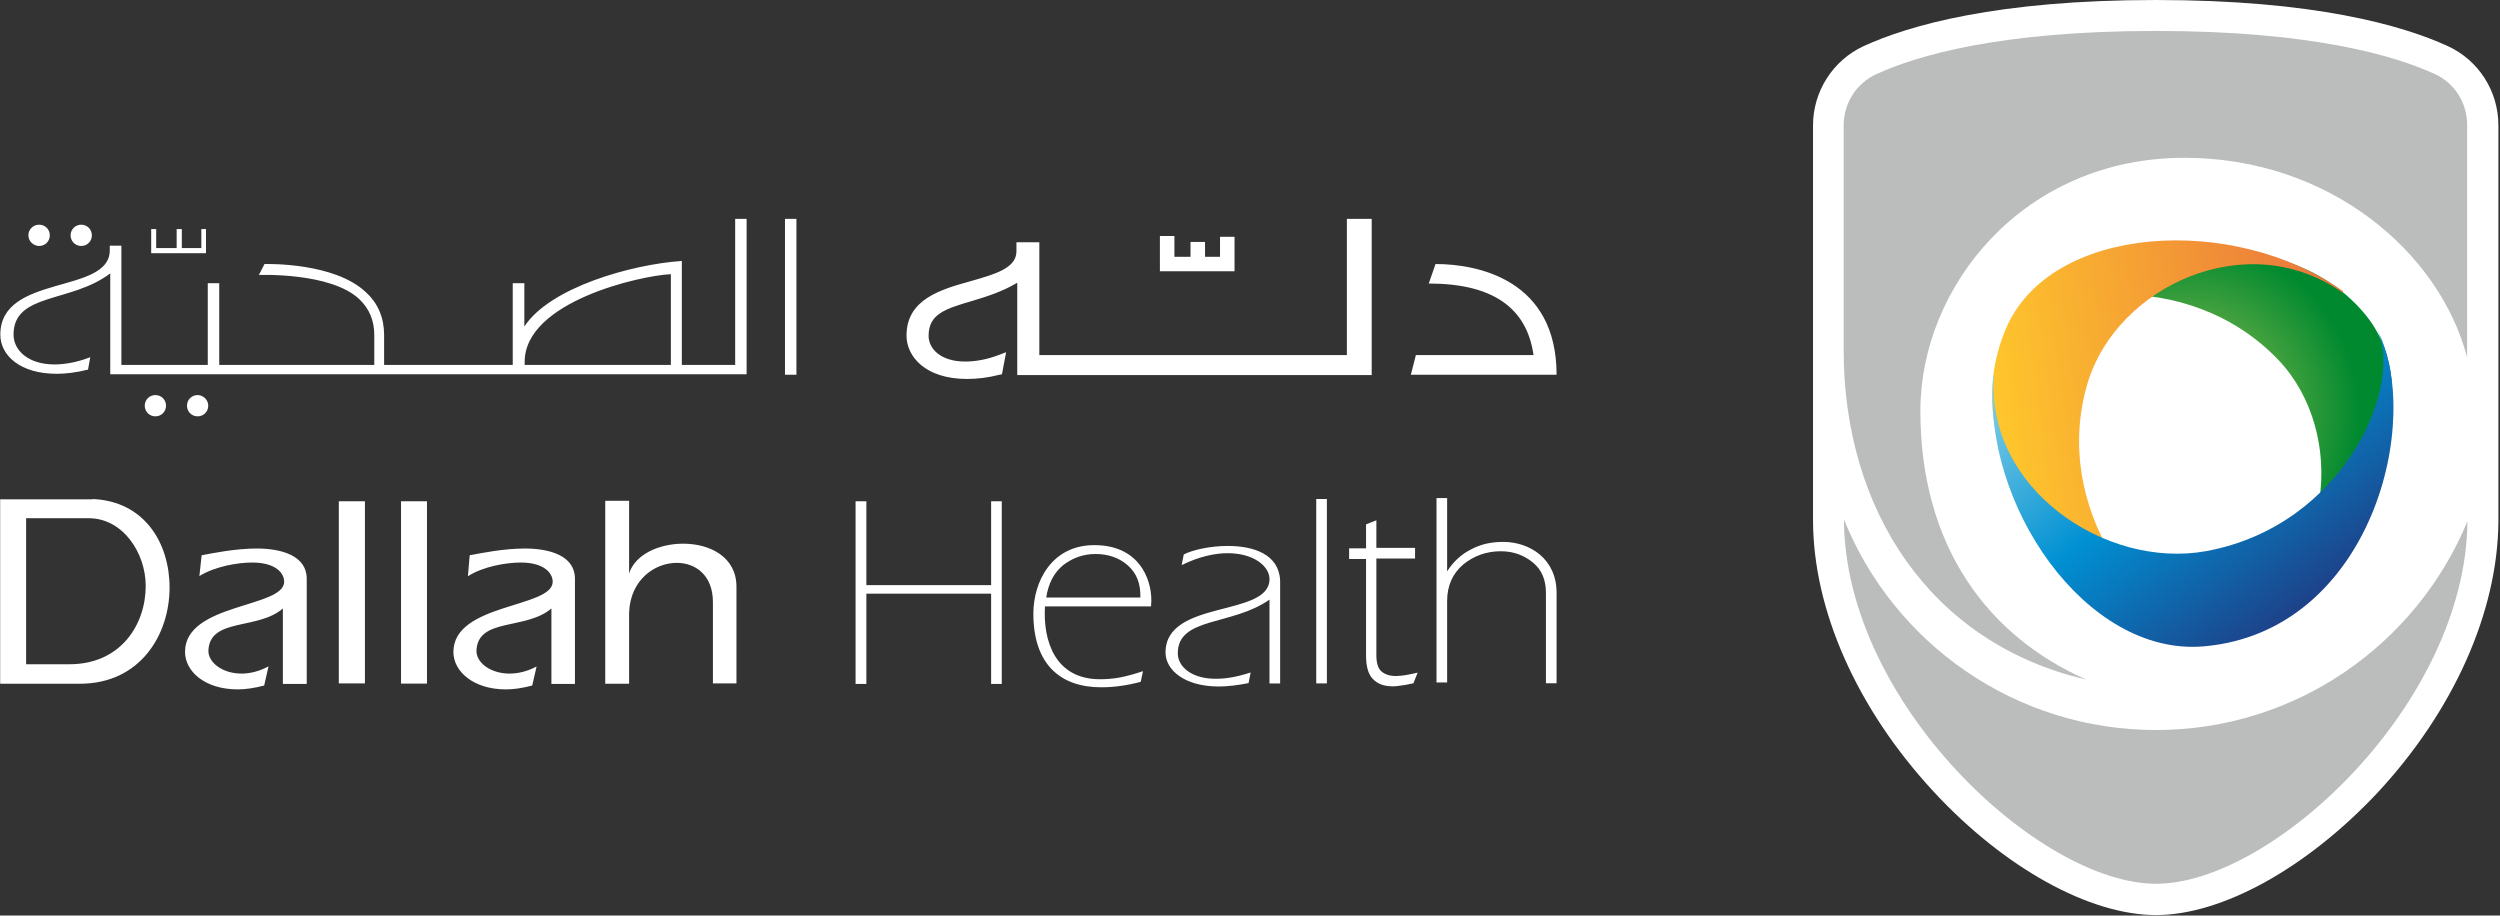 <svg version="1.2" xmlns="http://www.w3.org/2000/svg" viewBox="0 0 1551 568" width="1551" height="568">
	<rect x="0" y="0" width="1551" height="568" fill="#333333" stroke="none"/>
	<title>newogo-svg</title>
	<defs>
		<radialGradient id="g1" cx="0" cy="0" r="1" gradientUnits="userSpaceOnUse" gradientTransform="matrix(42.178,-99.798,99.798,42.178,1355.919,256.467)">
			<stop offset="0" stop-color="#93c90f"/>
			<stop offset=".119" stop-color="#8ac415"/>
			<stop offset=".316" stop-color="#70b725"/>
			<stop offset=".567" stop-color="#47a23f"/>
			<stop offset="1" stop-color="#00892f"/>
		</radialGradient>
		<linearGradient id="g2" x2="1" gradientUnits="userSpaceOnUse" gradientTransform="matrix(-223.448,30.393,-32.766,-240.887,1463.655,255.133)">
			<stop offset=".006" stop-color="#ea733d"/>
			<stop offset=".702" stop-color="#f8ad31"/>
			<stop offset="1" stop-color="#ffc72c"/>
		</linearGradient>
		<linearGradient id="g3" x2="1" gradientUnits="userSpaceOnUse" gradientTransform="matrix(141.659,183.032,-197.248,152.661,1300.957,183.141)">
			<stop offset="0" stop-color="#8bd3e6"/>
			<stop offset=".5" stop-color="#0090d3"/>
			<stop offset="1" stop-color="#1d4289"/>
		</linearGradient>
	</defs>
	<style>
		.s0 { fill: #ffffff } 
		.s1 { fill: url(#g1) } 
		.s2 { fill: url(#g2) } 
		.s3 { fill: url(#g3) } 
		.s4 { fill: #bbbcbc } 
	</style>
	<path id="Layer" class="s0" d="m1337.6 567.7c-41.3 0-94.3-29.3-138.1-76.7-47.4-51.2-74.7-112.5-74.7-168.5v-244.7c0-21.2 12.4-40.4 31.4-49.2 28.4-13 83-28.6 181.2-28.6 98.2 0 152.8 15.6 181.2 28.6 19.2 8.8 31.4 28 31.4 49.2 0 0 0 198 0 246.1-0.5 55.9-27.8 117.1-74.9 167.8-43.8 46.7-96.4 76-137.5 76z"/>
	<path id="Layer" class="s0" d="m1530.8 77.6c0-13.5-7.9-26-20.3-31.8-25-11.5-76.5-26.9-173.3-26.9-96.8 0-148.3 15.4-173.3 26.9-12.5 5.6-20.4 18-20.4 31.8 0 0 0 178.4 0 244.7 0.3 113.2 121 226 193.7 226 72.4 0 192.3-112.1 193.2-224.9 0.4-47.6 0.4-245.8 0.4-245.8z"/>
	<path id="Layer" class="s1" d="m1382.5 386.1c66.4-30.2 73.6-117.7 31.2-162.6-57.1-60-150.6-44.2-170.9-14.2 34.1-50.3 166.6-84.6 224.6-14.2 45.6 55.3-8.4 158.1-84.2 191.7z"/>
	<path id="Layer" class="s2" d="m1453.4 181.6c-59.4-41.8-139.7-3.9-158 55.2-24.1 79.2 36.1 151.4 72.5 153.6-61-4-161.2-94.7-123.9-185.4 27.1-66.5 142.6-72.4 209.6-24.3z"/>
	<path id="Layer" class="s3" d="m1237.2 232.8c-5.7 69.7 68.8 120.6 131.6 109.1 86.6-16 123.2-104.6 105.6-138.2 29.8 56.4-3.2 188.3-107.2 197.3-73.4 6.3-137.9-88.8-130.5-168z"/>
	<path id="Layer" class="s4" d="m1337.6 452.9c-87.5 0-162.7-53.9-193.6-130.6 0.2 113.2 121 226 193.6 226 72.5 0 192.3-112.1 193.2-224.9-31.4 76-106.1 129.5-193.2 129.5z"/>
	<path id="Layer" class="s4" d="m1510.7 46c-25-11.5-76.5-26.8-173.3-26.8-96.8 0-148.3 15.3-173.3 26.8-12.4 5.6-20.3 18.1-20.3 31.8 0 0 0 33.8 0 139.4 0 98.6 53.2 181.8 150.5 204.4-60.5-26.7-102.9-82.1-102.9-166.7 0-77.2 63.9-157 163.8-157 89.9 0 158.2 58.4 175.4 123.8 0-84.8 0-143.9 0-143.9 0.2-13.7-7.7-26.2-19.9-31.8z"/>
	<path id="Layer" fill-rule="evenodd" class="s0" d="m965.7 232.5c-17.5 0-90.4 0-90.4 0l3.1-12.2h73c-4.2-29.8-25.9-44.4-65-44.4l4.2-12.1c26.7 0 75.1 10 75.1 68.7zm-130.1-12.2v-84.5h15.4v96.9h-219.9v-57.3c-9.3 5.6-19.3 8.7-28.3 11.4-17.2 5-26.7 8.4-26.7 21.6 0 7.7 7.2 15.9 22.7 15.9 6.4 0 13.8-1.3 21.2-4.2l4.2-1.6-2.6 13.7-1.6 0.3c-6.9 1.8-13.8 2.6-20.1 2.6-25.9 0-37.5-14-37.5-26.9 0-22.5 21.1-28.6 39.9-33.8 15-4.3 28.3-8 28.3-18.5 0-0.8 0-5.6 0-5.6h14.2v70zm-116-52v-21.9h9v12.9h10v-9.2h9v9.2h9.3v-12.4h9v21.4zm-232.6-32.5h7.1v96.7h-7.1zm-30.9 0h7.1v96.4h-394.8v-62.6c-24.3 18.5-60 11.9-60 38 0 9.8 9.2 18.5 25.4 18.5 6.3 0 14-1.3 22.2-4.5l-1.4 7.7c-7.1 1.8-13.7 2.6-19.5 2.6-22.5 0-34.9-11.3-34.9-24.3 0-37.8 67.9-24.8 67.9-52.3 0-1 0-2.9 0-2.9h7.2v74h53.6v-50.7h7.1v50.7h96.2v-18.5c0-9-3.1-16.4-9.2-22.2-17.7-16.9-62.1-15.1-62.4-15.1l3.5-6.8c1.5 0 43.6-1.1 63.1 17.7 7.4 6.8 11.1 15.8 11.1 26.4v18.5h79.8v-50.7h7.2v26.9c15.8-24.3 66.6-38.6 97.7-40.7v64.5h33.1zm-39.9 34.3c-18.5 0.8-90.7 16.9-90.7 54.4 0 0.5 0 1.3 0 1.9h90.7zm-372.4-24.1c0-3.7 2.9-6.6 6.6-6.6 3.7 0 6.6 2.9 6.6 6.6 0 3.7-2.9 6.6-6.6 6.6-3.7 0-6.6-2.9-6.6-6.6zm-26.2 0c0-3.7 3-6.6 6.7-6.6 3.7 0 6.6 2.9 6.6 6.6 0 3.7-2.9 6.6-6.6 6.6-3.5 0-6.7-2.9-6.7-6.6zm111.6 105.7c0 3.7-2.9 6.6-6.6 6.6-3.7 0-6.6-2.9-6.6-6.6 0-3.7 2.9-6.6 6.6-6.6 3.4 0 6.6 2.9 6.6 6.6zm-26.2 0c0 3.7-2.9 6.6-6.6 6.6-3.7 0-6.6-2.9-6.6-6.6 0-3.7 2.9-6.6 6.6-6.6 3.7 0 6.6 2.9 6.6 6.6zm24.8-109.6v15h-34v-15h3.1v11.8h12.7v-11.8h3.2v11.8h12.1v-11.8z"/>
	<path id="Layer" fill-rule="evenodd" class="s0" d="m816.6 309.6h6.6v114.4h-6.6zm30.7 15.8l6.6-2.6v17.1h24v6.6h-24v60c0 4.7 1 8.2 3.1 10 2.2 1.9 5.1 2.9 9 2.9 3.5 0 8-0.8 13.5-2.1l-2.6 6.6c-2.7 0.5-4.8 1.1-6.9 1.3-1.9 0.3-4 0.6-6.1 0.6-5 0-9-1.4-11.9-4.3-2.9-2.6-4.5-7.6-4.5-14.7v-60h-10.5v-6.6h10.5v-14.8zm65.6 15.3c6-3.1 12.1-4.5 19.8-4.5 16.1 0 33 10.3 33 31.5v56.2h-6.6v-56c0-8.2-2.6-14.5-8.2-19-5.5-4.5-12.1-6.9-19.8-6.9-8.7 0-16.6 2.7-23.3 8.2-6.6 5.6-10 13.2-10 22.7v50.5h-6.6v-114.4h6.6v45.5c3.7-5.9 8.7-10.6 15.1-13.8zm-855.5-31.1c32.3 1.3 47.8 27.4 47.8 54.9 0 29.3-18.2 59.7-55.7 59.7h-49.4v-114.4h57.3zm-41.2 102.5h26.9c32 0 47.3-24.8 47.3-48.6 0-20.3-14-42-35.4-42h-38.8zm108.9-67.6c6.8-1.3 20.8-4.2 34.3-4.2 15.3 0 30.9 4.5 30.9 18.7v65.3h-14.8v-46.8c-15.5 13.5-45.1 5.6-46.2 25.9-0.3 7.6 8.7 14.5 20.6 14.5 5 0 10.8-1.3 16.7-4.5l-2.7 11.9c-6.1 1.6-11.6 2.4-16.4 2.4-20.3 0-32.7-11.1-32.7-23.3 0-30.3 61.5-27.2 61.5-43.5 0-5.3-5.2-11.9-19.8-11.9-9 0-23.2 2.4-32.8 8.4zm85.1-33.5h16.2v113h-16.2zm38.6 0h16.1v113.1h-16.1zm42.6 33.5c6.8-1.3 21.1-4.2 34.3-4.2 15.4 0 31 4.5 31 18.7v65.3h-14.6v-46.8c-15.8 13.5-45.4 5.6-46.5 25.9-0.3 7.7 8.7 14.5 20.6 14.5 5 0 10.9-1.3 16.7-4.4l-2.7 11.8c-6.1 1.6-11.3 2.4-16.4 2.4-20 0-32.5-11.1-32.5-23.2 0-30.4 61.6-27.2 61.6-43.6 0-5.3-5.3-11.9-19.8-11.9-9 0-23.3 2.4-32.8 8.5zm84.1-33.8h14.8v45.1c3.7-11.9 18.7-18.5 33.5-18.5 16.7 0 33.1 8.2 33.1 26.7v60h-14.6v-50.5c0-16.6-10.8-24.3-22.4-24.3-13.8 0-28.9 10.6-29.6 30.9v44.1h-14.8zm162 0.3v52h77.4v-52h6.6v113.3h-6.6v-56h-77.4v56h-6.7v-113.3zm217.5 110.1c5.9 0 13-1.3 20.9-3.9l-1.3 6.6c-6.6 1.3-12.9 2.1-18.5 2.1-21.1 0-33-10.1-33-21.1 0-33.1 64.5-21.7 64.5-45.5 0-8.2-10.1-16.1-25.9-16.1-8.2 0-17.8 2.1-28.6 7.4l1.3-6.6c4.8-2.6 15.9-5.3 27.3-5.3 15.8 0 31.7 5 32.5 21.4v63.9h-6.6v-52c-23.3 16.4-56.9 10.6-56.9 33.3 0 8.4 8.8 16.1 24.3 15.8zm-72.6 0.3c3.9 0 8.2-0.3 12.4-1.1q6.3-1.2 14.3-3.9l-1.4 6.6c-8.9 2.4-17.1 3.4-24.5 3.4-25.4 0-42.1-14.3-42.1-45.7 0-19.5 11.1-42.5 37.8-42.5 27.8 0 35.4 20.9 35.4 34.3l-0.2 3.7h-65.8c-1.3 21.4 6.3 45.2 34.1 45.2zm17.1-70.8c-5.2-4.5-11.8-6.9-19.8-6.9-7.6 0-14.2 2.4-20.1 6.9-5.8 4.8-9.2 11.4-10.5 20.1h58.4c0.2-8.7-2.4-15.3-8-20.1z"/>
</svg>